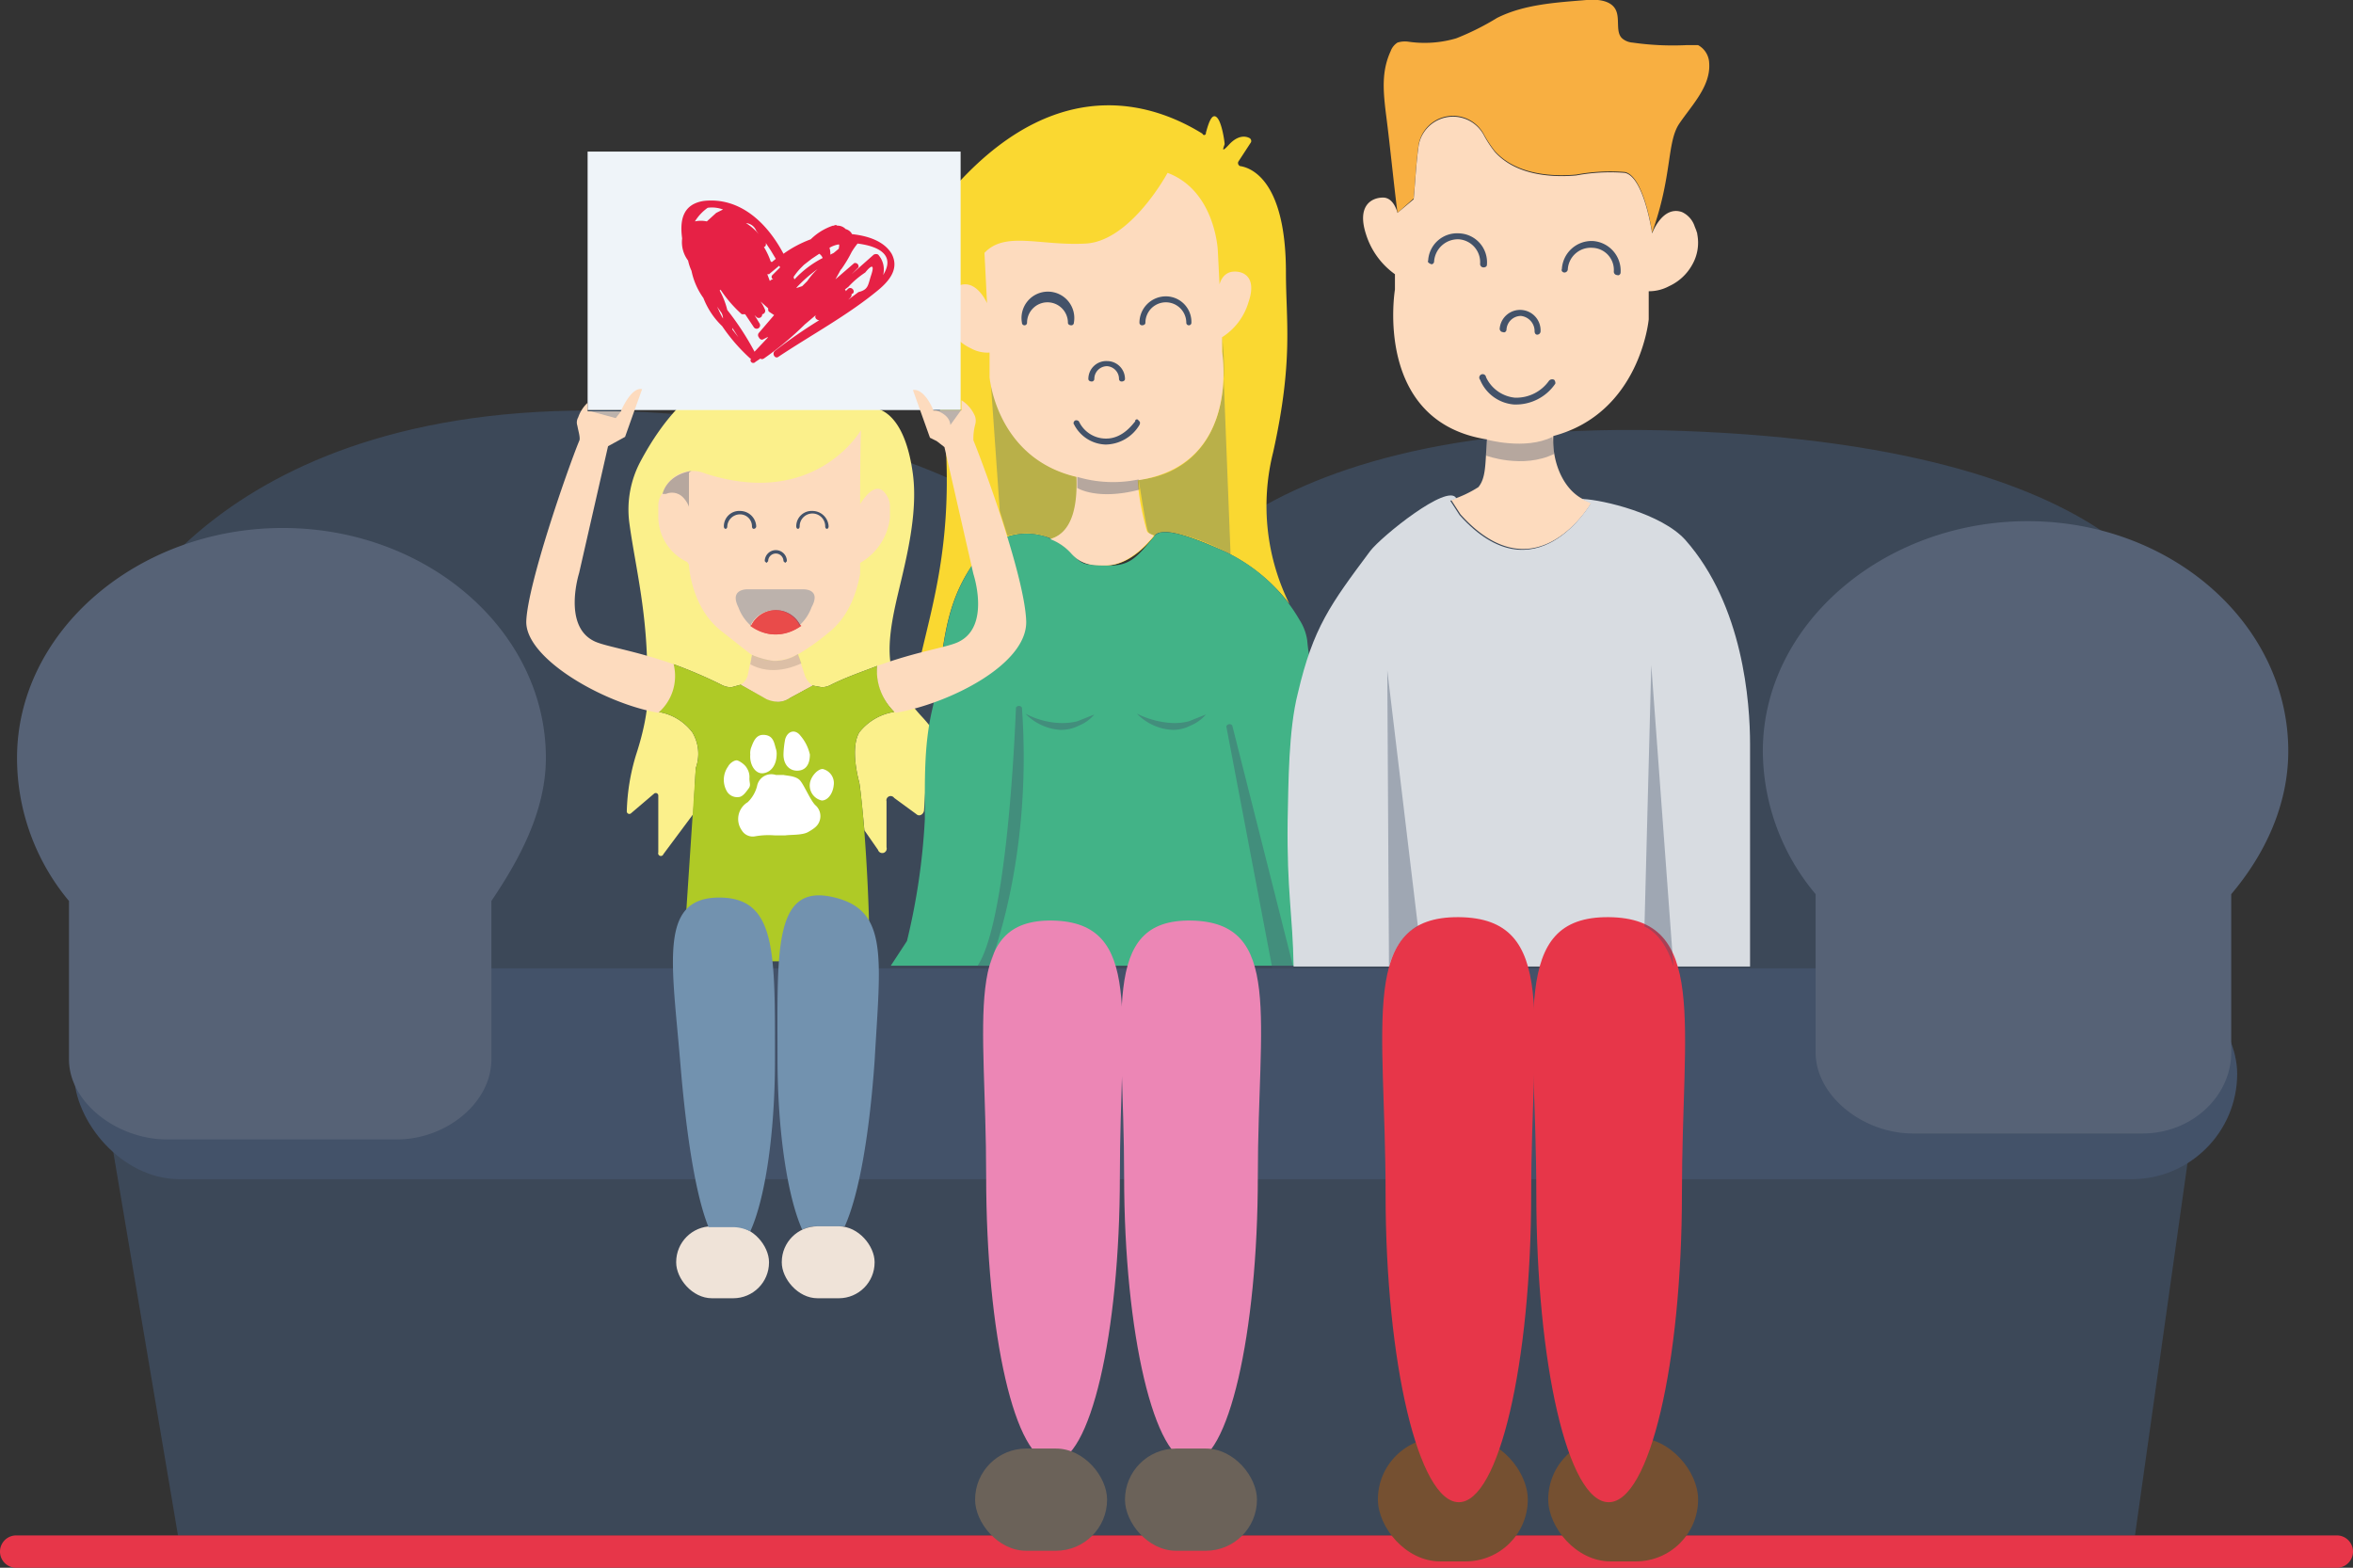 <svg xmlns="http://www.w3.org/2000/svg" viewBox="0 0 276.3 184.1"><rect x="0" y="0" width="276.3" height="184.1" fill="#333333" stroke="none"/><defs><style>.cls-1{fill:#3c4858;}.cls-2,.cls-21{fill:#435269;}.cls-3{fill:#e73649;}.cls-4{fill:#566276;}.cls-5{fill:#fbf08b;}.cls-6{fill:#fad831;}.cls-7{fill:#42b387;}.cls-8{fill:#ec86b5;}.cls-9{fill:#6b6259;}.cls-10{fill:#f8af41;}.cls-11{fill:#755031;}.cls-12{fill:#235183;opacity:0.3;}.cls-13{fill:#fddbbe;}.cls-14{fill:#d8dce1;}.cls-15{fill:#afca26;}.cls-16{fill:#fff;}.cls-17{fill:#eff4f9;}.cls-18{fill:#efe3d8;}.cls-19{fill:#7292af;}.cls-20{fill:#e94b4a;}.cls-21,.cls-23,.cls-24{opacity:0.38;}.cls-22{fill:#e62145;}.cls-24{fill:#1e1e1c;}</style></defs><g id="Layer_2" data-name="Layer 2"><g id="Layer_1-2" data-name="Layer 1"><path class="cls-1" d="M250.7,180.3l6.7-47.5-.8-5.2V74.2l-.3-.4s-3.4-21.2-58.8-23.2-63.2,23.2-63.2,23.2v.8S122.1,50.2,73.7,48.3,13.5,74.6,13.5,74.6l-.7.4v57.3l8.1,48Z"/><rect class="cls-2" x="8.7" y="113.7" width="254" height="24.77" rx="12.4"/><path class="cls-3" d="M274.4,184.1H1.9a1.9,1.9,0,1,1,0-3.8H274.4a1.9,1.9,0,0,1,0,3.8Z"/><path class="cls-4" d="M64.1,89c0-14.9-13.9-27-30.9-27S2,74.1,2,89a26.2,26.2,0,0,0,6.1,16.8v18.6c0,5.1,5.7,9.4,11.5,9.4h27c5.8,0,11.1-4.3,11.1-9.4V105.8C60.8,101.2,64.1,95.4,64.1,89Z"/><path class="cls-4" d="M268.7,88.2c0-14.9-13.7-27-30.6-27S207,73.3,207,88.2a26.3,26.3,0,0,0,6.2,16.8v18.6c0,5.1,5.6,9.5,11.4,9.5h27c5.8,0,10.4-4.4,10.4-9.5V105C265.9,100.4,268.7,94.6,268.7,88.2Z"/><path class="cls-5" d="M112.1,90.5a18.4,18.4,0,0,0-3.9-6.4,22.6,22.6,0,0,1-2.7-3.6c-1.8-2.8-.9-7.2,0-11s2.3-9.2,1.7-13.8c-1.2-9-5.6-7.8-5.6-7.8S86.2,33.6,75.2,54.2a12,12,0,0,0-1.3,7.2c.7,5.2,2.2,10.7,2.1,18.6,0,0,.6,2.8-1.3,8.6a24.7,24.7,0,0,0-1.1,6.7.3.3,0,0,0,.5.2l2.7-2.3a.3.3,0,0,1,.5.2v6.7a.3.3,0,0,0,.6.2l3.5-4.7.3-5.4a4.9,4.9,0,0,0-.4-4.2,6.2,6.2,0,0,0-4-2.4A7.5,7.5,0,0,0,79.1,78a55.5,55.5,0,0,1,5.6,2.4,2.4,2.4,0,0,0,1.2.3l1.1-.3,3.1,1.7,1.2.3a2.7,2.7,0,0,0,1.2-.3l2.9-1.6,1.1.2a2.3,2.3,0,0,0,1.1-.3c1.8-.9,3.6-1.5,5.4-2.2a7.2,7.2,0,0,0,2,5.4,6.5,6.5,0,0,0-4.1,2.4c-1.1,1.9-.1,5.5,0,5.9s.4,3.4.6,5.6l1.6,2.3a.5.5,0,0,0,1-.3V94.1a.5.5,0,0,1,.9-.4l2.6,1.9c.3.3.8.1.9-.4l.2-3a.6.6,0,0,1,1.1-.2l1.1,2a.5.5,0,0,0,1-.1A9.8,9.8,0,0,0,112.1,90.5Z"/><path class="cls-6" d="M108.2,76.7s1.1,1.8,1.9,3.3c.9-5.3,1-9.5,4.6-14.4a7.3,7.3,0,0,1,11.1-.7c1.3,1.5,2.6,1.5,4.1,1.5s3.5-.8,5.7-3.5c.9-1.2,5,.4,8.3,1.9a21.1,21.1,0,0,1,7.5,6.1,25.9,25.9,0,0,1-1.9-17.8C151.9,42.3,151,37.7,151,32c0-10.7-4-12.3-5.4-12.5a.4.4,0,0,1-.2-.5l1.5-2.3a.4.4,0,0,0-.2-.5c-.4-.2-1.3-.4-2.4.8s-.5.1-.5-.1-.3-2.5-.9-3.1-1,.7-1.3,1.8a.2.2,0,0,1-.4.1c-5-3.1-16.3-7.7-28.7,5.8-8.8,9.6-1.9,22.7-1.4,31.6C111.6,63.9,109.6,70.7,108.2,76.7Z"/><path class="cls-7" d="M155.8,88.8c0-4.5-1.9-9-2.3-13.6a6,6,0,0,0-.9-2.4,19.8,19.8,0,0,0-8.7-8c-3.3-1.5-7.4-3.1-8.3-1.9-2.2,2.7-3,3.6-5.7,3.5s-2.8,0-4.1-1.5a7.3,7.3,0,0,0-11.1.7c-4.3,5.9-3.6,10.9-5.3,18-.9,4.1-.8,7.9-.8,12.6a77.1,77.1,0,0,1-2.1,14.3l-1.9,2.9h47.1c1.8,0,4.2-.4,4.5-2.1s1.3-3,1.2-4.1A148.5,148.5,0,0,1,155.8,88.8Z"/><path class="cls-8" d="M131.5,138.1c0,18.6-3.5,33.6-7.9,33.6s-7.8-15-7.8-33.6-2.9-30.2,7.8-30S131.5,119.6,131.5,138.1Z"/><path class="cls-8" d="M147.7,138.1c0,18.6-3.5,33.6-7.8,33.6s-7.9-15-7.9-33.6-2.9-30.2,7.9-30S147.7,119.6,147.7,138.1Z"/><rect class="cls-9" x="114.5" y="170.1" width="15.5" height="12" rx="6"/><rect class="cls-9" x="132.1" y="170.1" width="15.5" height="12" rx="6"/><path class="cls-10" d="M164.1,25c-.4-3.1-.9-8.1-1.3-11.2s-.6-5.4.5-7.8a2,2,0,0,1,.8-1,2.9,2.9,0,0,1,1.3-.1,13.2,13.2,0,0,0,5.6-.4,30.7,30.7,0,0,0,4.8-2.4C179,.5,182.7.3,186.3,0c1.2-.1,2.8,0,3.4,1.1s-.1,2.8.9,3.5a2.1,2.1,0,0,0,1.1.4,33.3,33.3,0,0,0,6.3.3h1.4a2.5,2.5,0,0,1,1.3,2.1c.2,2.7-2,4.9-3.5,7.1s-.8,6.1-3.2,12.8c-.3-1.9-1.3-6.7-3.2-7.1a21.8,21.8,0,0,0-5.7.3c-3.4.3-7.3-.2-9.6-2.8a13.7,13.7,0,0,1-1.3-2,4.1,4.1,0,0,0-7.6,1.2c-.3,2-.4,4.2-.6,6.4Z"/><rect class="cls-11" x="161.8" y="168.8" width="17.6" height="14.55" rx="7.3"/><rect class="cls-11" x="181.8" y="168.8" width="17.6" height="14.55" rx="7.3"/><path class="cls-12" d="M123.3,63.3c3-.7,3.3-4.6,3.2-7.3-9.4-2.2-10.2-11.7-10.2-11.7L117.4,60l.9,2.9S121.6,62.1,123.3,63.3Z"/><path class="cls-12" d="M135.6,62.9c-.6-.2-.6-.2-.8-.5s-1.1-6.1-1.1-6.1,11.8-.1,9.8-16.7l1,25.5s-5-2.8-8.2-2.6Z"/><path class="cls-13" d="M114,40.9a4,4,0,0,0,2.2.5v2.9s.8,9.5,10.2,11.7c.1,2.7-.2,6.5-3.1,7.3a6.3,6.3,0,0,1,2.4,1.6c1.3,1.5,2.6,1.5,4.1,1.5s3.5-.8,5.7-3.5h0c-.4-.2-.7-.3-.8-.5s-1-3.5-1.1-6h0c12.2-1.8,9.9-15.1,9.9-15.1V39.6a7.3,7.3,0,0,0,3.1-4.1c1-2.9-.5-3.7-1.8-3.6s-1.6,1.5-1.6,1.5l-.2-4s-.3-7-5.9-9.1c0,0-4.3,8-9.6,8.3s-9.5-1.5-11.9,1.1l.3,5.9s-1.2-2.8-3.2-2.1a2.3,2.3,0,0,0-1.5,1.4v.4a.4.4,0,0,0-.1.3,4.6,4.6,0,0,0,.5,3.2A5.7,5.7,0,0,0,114,40.9Z"/><path class="cls-13" d="M199.2,27.1l-.2-.5a2.8,2.8,0,0,0-1.5-1.7c-2.3-.8-3.5,2.5-3.5,2.5-.3-1.9-1.3-6.7-3.2-7.1a21.8,21.8,0,0,0-5.7.3c-3.4.3-7.3-.2-9.6-2.8a13.7,13.7,0,0,1-1.3-2,4.1,4.1,0,0,0-7.6,1.2c-.3,2-.4,4.2-.6,6.4L164.1,25s-.4-1.8-1.7-1.8-3.1.9-2,4.3a9.1,9.1,0,0,0,3.4,4.7V34s-2.6,15.5,10.8,17.6h0c-.2,2.9-.1,4.5-1,5.6a13.5,13.5,0,0,1-3.2,1.5l1.1,1.7c8.9,9.9,15.4-1.4,15.4-1.4-3.2-.8-4.7-4.7-4.5-7.8,10.2-2.7,11.2-13.7,11.2-13.7V34.2a5,5,0,0,0,2.4-.6,5.9,5.9,0,0,0,2.7-2.5,5.2,5.2,0,0,0,.6-3.6C199.3,27.3,199.2,27.2,199.2,27.1Z"/><path class="cls-14" d="M205.5,87.4c0-4.9-.8-16.3-7.6-24-2.8-3.1-9.7-4.7-12-4.8h-.2l1.1.5s-6.5,11.3-15.4,1.4l-1.1-1.7.8-.3H171c-1-1.8-8.8,4.5-10.1,6.2-4.7,6.3-6.7,9-8.5,16.7-1.1,4.3-1.1,10.5-1.2,15-.1,8.3.6,11,.7,17.1h53.6Z"/><path class="cls-3" d="M179.8,140.1c0,20-3.8,36.3-8.5,36.3s-8.6-16.3-8.6-36.3-3.2-32.5,8.6-32.4S179.8,120.1,179.8,140.1Z"/><path class="cls-3" d="M197.5,140.1c0,20-3.8,36.3-8.6,36.3s-8.5-16.3-8.5-36.3-3.2-32.5,8.5-32.4S197.5,120.1,197.5,140.1Z"/><path class="cls-13" d="M104.5,59.4A2.4,2.4,0,0,0,104,58c-1.1-1.6-2.5.4-3,1.2,0-6.2.1-8.7.1-8.7s-5.3,9.3-18.3,5.1a3.7,3.7,0,0,0-2.9,0,3.9,3.9,0,0,0-2,2H78l-.2.3a2.4,2.4,0,0,0-.5,1.4v1.4a5.9,5.9,0,0,0,3.4,5.3l.2.3s.2,5,3.8,7.8L88,76.7a4.7,4.7,0,0,0,2.8.9,7,7,0,0,0,3.3-1,26.9,26.9,0,0,0,3.3-2.4c2.6-2.1,3.3-5.3,3.6-6.8V66.1a7,7,0,0,0,3.5-5.3V59.4Z"/><path class="cls-15" d="M100.9,91.9c-.1-.4-1.1-4,0-5.9a6.5,6.5,0,0,1,4.1-2.4,7.2,7.2,0,0,1-2-5.4c-1.8.7-3.6,1.3-5.4,2.2a2.3,2.3,0,0,1-1.1.3l-1.1-.2-2.9,1.6a2.7,2.7,0,0,1-1.2.3l-1.2-.3L87,80.4l-1.1.3a2.4,2.4,0,0,1-1.2-.3A55.5,55.5,0,0,0,79.1,78a7.5,7.5,0,0,1-1.8,5.6,6.2,6.2,0,0,1,4,2.4,4.9,4.9,0,0,1,.4,4.2l-1.5,22.6s21.2.3,21.7-.2S101.7,97,100.9,91.9Z"/><path class="cls-16" d="M92.2,98.1H91a9.1,9.1,0,0,0-2.3.1,1.5,1.5,0,0,1-1.6-.7,2.3,2.3,0,0,1,.7-3.3,4,4,0,0,0,1.1-1.9A1.7,1.7,0,0,1,91.1,91H92c.4.1,1.4.1,1.9.6s1.3,2.5,1.9,3a1.7,1.7,0,0,1,.4,1.9c-.2.5-.6.8-1.3,1.2S92.8,98,92.2,98.1Z"/><path class="cls-16" d="M91.2,88.5c0,1.4-.7,2.2-1.6,2.3s-1.6-1-1.5-2.2a1.9,1.9,0,0,1,.1-.8c.3-.8.6-1.6,1.6-1.5s1.1.9,1.3,1.6A1.8,1.8,0,0,1,91.2,88.5Z"/><path class="cls-16" d="M88,91.4c0,.6.2.8-.1,1.2s-.7,1-1.2,1a1.4,1.4,0,0,1-1.3-.6,2.7,2.7,0,0,1,.1-3c.2-.4.8-.8,1.1-.7s.9.5,1.1.9A1.9,1.9,0,0,1,88,91.4Z"/><path class="cls-16" d="M95.1,88.6c0,1.3-.6,1.9-1.5,1.9S92,89.8,92,88.6a11,11,0,0,1,.2-1.8c.3-1,1.2-1.2,1.8-.4A5.1,5.1,0,0,1,95.1,88.6Z"/><path class="cls-16" d="M97.9,92.2c-.1,1-.7,1.8-1.4,1.8a1.8,1.8,0,0,1-1.4-2c.1-.8.9-1.7,1.5-1.7A1.7,1.7,0,0,1,97.9,92.2Z"/><path class="cls-13" d="M88,76.7l.3.2-.5,2.4a1.9,1.9,0,0,1-.8,1.1l3,1.7a3.4,3.4,0,0,0,1.4.3,2.4,2.4,0,0,0,1.4-.5l2.6-1.4a2.7,2.7,0,0,1-.9-1.2l-.8-2.5.4-.2a7,7,0,0,1-3.3,1A4.7,4.7,0,0,1,88,76.7Z"/><rect class="cls-17" x="69" y="17.8" width="43.8" height="30.35"/><path class="cls-13" d="M79.1,78c-4.8-1.7-8.3-2.1-9.5-2.8-3.5-1.9-1.6-7.9-1.6-7.9l3.4-14.9,2-1.1,1.1-3.1h0l.9-2.5c-1.3-.3-2.5,2.6-2.5,2.6H69v-1a4.1,4.1,0,0,0-1.1,1.7,1.2,1.2,0,0,0-.1,1c.1.6.4,1.5.2,1.8-1.5,3.7-6,16.7-6.2,21.1s9.1,9.7,15.5,10.8A5.7,5.7,0,0,0,79.1,78Z"/><path class="cls-13" d="M114.3,51.7a6.5,6.5,0,0,1,.2-1.8,1.7,1.7,0,0,0,0-1,4.1,4.1,0,0,0-1.6-1.9v1.2h-3.3c-.2-.6-1.2-2.6-2.4-2.4l2,5.6h0l.8.4.9.7,3.4,14.9s2,6-1.6,7.9c-1.2.7-4.8,1.1-9.7,2.9a6.5,6.5,0,0,0,2.2,5.5c6.3-1.1,15.5-5.7,15.3-10.8S115.8,55.4,114.3,51.7Z"/><rect class="cls-18" x="79.4" y="144" width="10.9" height="8.45" rx="4.2"/><path class="cls-19" d="M96,144h3.2c1.7-3.8,2.9-10.9,3.5-19.4.7-12.3,1.7-17.9-5.1-19.3s-6.3,6.5-6.3,19c0,8.7,1.2,16.3,2.9,20.1A3.7,3.7,0,0,1,96,144Z"/><path class="cls-19" d="M84.6,105.4c-7.3-.1-5.7,7.5-4.7,19.6.7,8.4,1.8,15.4,3.3,19.1h2.9a4.6,4.6,0,0,1,2,.5c1.7-3.7,2.9-11.3,2.9-20.1C91,111.9,91.2,105.5,84.6,105.4Z"/><rect class="cls-18" x="91.8" y="144" width="10.9" height="8.45" rx="4.2"/><path class="cls-20" d="M93.9,73.3a3.2,3.2,0,0,0-5.6,0l-.2.2a5,5,0,0,0,3,1,4.6,4.6,0,0,0,2.9-1Z"/><path class="cls-21" d="M81.2,55.3c-3,.5-3.4,2.7-3.4,2.7h.4a1.8,1.8,0,0,1,2,.4,3.2,3.2,0,0,1,.7,1.1V55.5Z"/><path class="cls-20" d="M93.9,73.3a3.2,3.2,0,0,0-5.6,0v.2a4.3,4.3,0,0,0,2.9,1,5.8,5.8,0,0,0,2.9-1Z"/><path class="cls-12" d="M94.3,69.2H87.8s-2.2-.1-1.1,2.1a5.3,5.3,0,0,0,1.5,2.2v-.2a3.2,3.2,0,0,1,5.6,0v.2a5.3,5.3,0,0,0,1.5-2.2C96.5,69.1,94.3,69.2,94.3,69.2Z"/><path class="cls-22" d="M104.7,29.8c-.9-1.5-2.8-2.1-4.6-2.3a.1.1,0,0,1-.1-.1,1.2,1.2,0,0,0-.7-.5,1.3,1.3,0,0,0-1-.4c-.1-.1-.2-.1-.4,0h-.1a6.8,6.8,0,0,0-2.6,1.6A13.7,13.7,0,0,0,92,29.8c-1.9-3.6-5.1-6.7-9.4-6.2-2.4.4-2.8,2.2-2.5,4.4a3.6,3.6,0,0,0,.7,2.6,5.6,5.6,0,0,0,.4,1.2A8.3,8.3,0,0,0,82.6,35a9.1,9.1,0,0,0,2.2,3.3,21,21,0,0,0,3.3,3.8h.1a.3.3,0,0,0,.5.4l.6-.4c.1.1.2.1.4,0a36.4,36.4,0,0,0,4.8-4L95.8,37c-.2.3.1.6.4.6A60.3,60.3,0,0,0,91,41.2c-.4.3,0,1,.4.7,3.9-2.6,8.2-4.9,11.8-7.9C104.5,32.9,105.6,31.5,104.7,29.8ZM85.4,36.4a9.2,9.2,0,0,0-.9-2.3.1.1,0,0,0,.1-.1,14.9,14.9,0,0,0,2.5,2.9h.4l1,1.5a.4.4,0,0,0,.7-.4l-.6-1,.2.2a.4.4,0,0,0,.7-.3.4.4,0,0,0,.3-.6,4.1,4.1,0,0,0-.5-.9l.9.8h0c0,.2,0,.3.1.4l.6.4-1.8,2.1a.4.4,0,0,0,0,.5c.1.2.3.4.6.2l.4-.2h.1l-1.6,1.7A32.7,32.7,0,0,0,85.4,36.4Zm13.1-7.7c.1.1,0,.3,0,.5l-.6.5-.4.2a2.2,2.2,0,0,0-.1-.8A3,3,0,0,1,98.5,28.7Zm-1.9,1.6a12,12,0,0,0-3.3,2.5.4.4,0,0,1-.1-.3,7.3,7.3,0,0,1,.9-1.1l.3-.3.9-.7.9-.6A1,1,0,0,1,96.6,30.3ZM94.8,33l-.6.6-.6.2h-.1A16.4,16.4,0,0,1,96,31.6,8.1,8.1,0,0,0,94.8,33Zm-4.1-.7a.3.3,0,0,0,.1.5.5.5,0,0,0-.4.2l-.3-.8h.2l1.2-1c0,.1.1.1.1.2Zm-.1-1.5a.1.1,0,0,0-.1-.1,8.9,8.9,0,0,0-.8-1.7c.2,0,.3-.3.2-.5l.6.9.6,1Zm-3-4.6a1.4,1.4,0,0,1,1.2.9l.3.4A6.4,6.4,0,0,0,87.6,26.2ZM84.2,36l.5.7a1.4,1.4,0,0,1,.2.7h0C84.6,36.9,84.4,36.4,84.2,36ZM86,38.5l.7,1.1-.7-.9Zm14.8-4.2-1.2.9.3-.3a.6.6,0,0,0,.1-.4h.1c.4-.3-.1-.9-.5-.6l-.3.3c0-.1,0-.2-.1-.2l.4-.3a10.6,10.6,0,0,1,2-1.7c.8-1,1.1-.9.7.3S102,34,100.8,34.3ZM83.1,24.4a3.7,3.7,0,0,1,1.8.2l-.8.4L83,26a3.3,3.3,0,0,0-1.4,0A5.5,5.5,0,0,1,83.1,24.4Zm20.6,7.9a2.6,2.6,0,0,0-.5-2.3c-.1-.2-.4-.2-.6-.1L100,32.2l.8-.8a.4.4,0,0,0-.5-.5l-2.2,1.9.5-.9h0c0-.1.1-.1.1-.2s.1,0,.1-.1a14.9,14.9,0,0,0,1.2-2,8.6,8.6,0,0,1,.7-1C103.1,28.9,105.2,29.9,103.7,32.3Z"/><path class="cls-21" d="M120,83.1a.4.4,0,0,0-.7,0c-.3,7.4-1.4,25.6-4.5,30.3l1.3.2S121.3,101.3,120,83.1Z"/><path class="cls-21" d="M120.4,83.8a9.6,9.6,0,0,0,4,1.1,7.5,7.5,0,0,0,2.1-.2l2-.8a4.6,4.6,0,0,1-1.8,1.3,4.6,4.6,0,0,1-2.3.5,6.3,6.3,0,0,1-4-1.9Z"/><path class="cls-21" d="M133.5,83.8a10.5,10.5,0,0,0,4.1,1.1,6.8,6.8,0,0,0,2-.2l2-.8a4.6,4.6,0,0,1-1.8,1.3,4.4,4.4,0,0,1-2.2.5,6.2,6.2,0,0,1-4.1-1.9Z"/><path class="cls-21" d="M144.7,85.2l7.2,28.5h-2.5L144,85.3A.4.4,0,0,1,144.7,85.2Z"/><path class="cls-2" d="M125.8,38.2c-.2,0-.4-.1-.4-.3a2.4,2.4,0,0,0-2.4-2.4,2.4,2.4,0,0,0-2.4,2.4.3.3,0,1,1-.6,0,3.1,3.1,0,1,1,6.1,0A.3.3,0,0,1,125.8,38.2Z"/><path class="cls-2" d="M139.6,38.2a.3.3,0,0,1-.3-.3,2.4,2.4,0,0,0-4.8,0c0,.2-.2.3-.4.3a.3.3,0,0,1-.3-.3,3.1,3.1,0,0,1,3.1-3.1,3,3,0,0,1,3,3.1A.3.3,0,0,1,139.6,38.2Z"/><path class="cls-2" d="M131.7,44.8a.3.3,0,0,1-.3-.3A1.5,1.5,0,0,0,130,43a1.5,1.5,0,0,0-1.5,1.5.3.3,0,0,1-.3.3c-.2,0-.4-.1-.4-.3a2.1,2.1,0,0,1,2.2-2.1,2.1,2.1,0,0,1,2.1,2.1C132.1,44.7,131.9,44.8,131.7,44.8Z"/><path class="cls-2" d="M129.9,52.2h-.1a4.3,4.3,0,0,1-3.7-2.4c-.1-.1,0-.3.1-.4a.4.4,0,0,1,.5.1h0a3.5,3.5,0,0,0,3.1,2h.1c2.1,0,3.3-2,3.4-2a.2.2,0,0,1,.4-.1c.2.1.2.3.1.5A4.7,4.7,0,0,1,129.9,52.2Z"/><path class="cls-2" d="M174.2,31.4a.4.4,0,0,1-.4-.4,2.7,2.7,0,0,0-2.5-2.9,2.8,2.8,0,0,0-2.9,2.6c0,.2-.2.4-.4.3s-.4-.2-.3-.4a3.4,3.4,0,0,1,3.6-3.2,3.4,3.4,0,0,1,3.3,3.7C174.6,31.3,174.4,31.4,174.2,31.4Z"/><path class="cls-2" d="M189.9,32.3a.4.4,0,0,1-.4-.4,2.6,2.6,0,0,0-2.5-2.8,2.7,2.7,0,0,0-2.9,2.5.4.4,0,0,1-.4.4c-.2,0-.4-.2-.3-.4a3.5,3.5,0,0,1,3.6-3.3,3.5,3.5,0,0,1,3.3,3.7C190.3,32.2,190.1,32.4,189.9,32.3Z"/><path class="cls-2" d="M180.5,39.3c-.2,0-.3-.2-.3-.4a1.8,1.8,0,0,0-1.6-1.8,1.7,1.7,0,0,0-1.7,1.6c0,.2-.2.4-.4.3a.4.4,0,0,1-.4-.4,2.4,2.4,0,0,1,2.6-2.2,2.4,2.4,0,0,1,2.2,2.5A.4.4,0,0,1,180.5,39.3Z"/><path class="cls-2" d="M177.9,47.5h-.1a4.7,4.7,0,0,1-4-2.9.4.4,0,1,1,.7-.3h0a4.2,4.2,0,0,0,3.4,2.4h.1a4.7,4.7,0,0,0,3.9-2,.5.5,0,0,1,.6-.1c.1.1.2.4.1.5A5.6,5.6,0,0,1,177.9,47.5Z"/><path class="cls-2" d="M88.5,62.1c-.1,0-.2-.1-.2-.3a1.4,1.4,0,0,0-1.4-1.4,1.5,1.5,0,0,0-1.5,1.4c0,.2-.1.3-.2.3s-.2-.1-.2-.3A1.8,1.8,0,0,1,86.9,60a1.9,1.9,0,0,1,1.9,1.8A.3.3,0,0,1,88.5,62.1Z"/><path class="cls-2" d="M97.1,62.1c-.1,0-.2-.1-.2-.3a1.5,1.5,0,0,0-3,0c0,.2-.1.3-.2.3s-.2-.1-.2-.3A1.8,1.8,0,0,1,95.4,60a1.9,1.9,0,0,1,1.9,1.8C97.3,62,97.2,62.1,97.1,62.1Z"/><path class="cls-2" d="M92.2,66.1l-.2-.2a.9.9,0,0,0-1.8,0l-.2.2-.2-.2a1.3,1.3,0,0,1,2.6,0Z"/><g class="cls-23"><path class="cls-24" d="M94.1,77.9l-.4-1.1a5.1,5.1,0,0,1-2.9.8,10.2,10.2,0,0,1-2.5-.7L88.1,78C89,78.5,91,79.3,94.1,77.9Z"/></g><path class="cls-21" d="M133.7,56.3a14.7,14.7,0,0,1-7.2-.3v1.3s2.3,1.5,7.3.2Z"/><path class="cls-21" d="M163.1,113.5l-.2-34.8,3.6,30.1S164.2,109.6,163.1,113.5Z"/><path class="cls-21" d="M196.5,113.5l-2.6-35.4-.8,30.7S195.4,109.6,196.5,113.5Z"/><path class="cls-21" d="M182.3,51.3c-3.2,1.6-7.8.3-7.8.3v1.9s4.3,1.6,8-.2Z"/><path class="cls-12" d="M111.6,49.9l1.3-1.8h-3.3S111.5,48.5,111.6,49.9Z"/><polygon class="cls-12" points="73 48.2 72.3 49.1 69 48.2 73 48.2"/></g></g></svg>